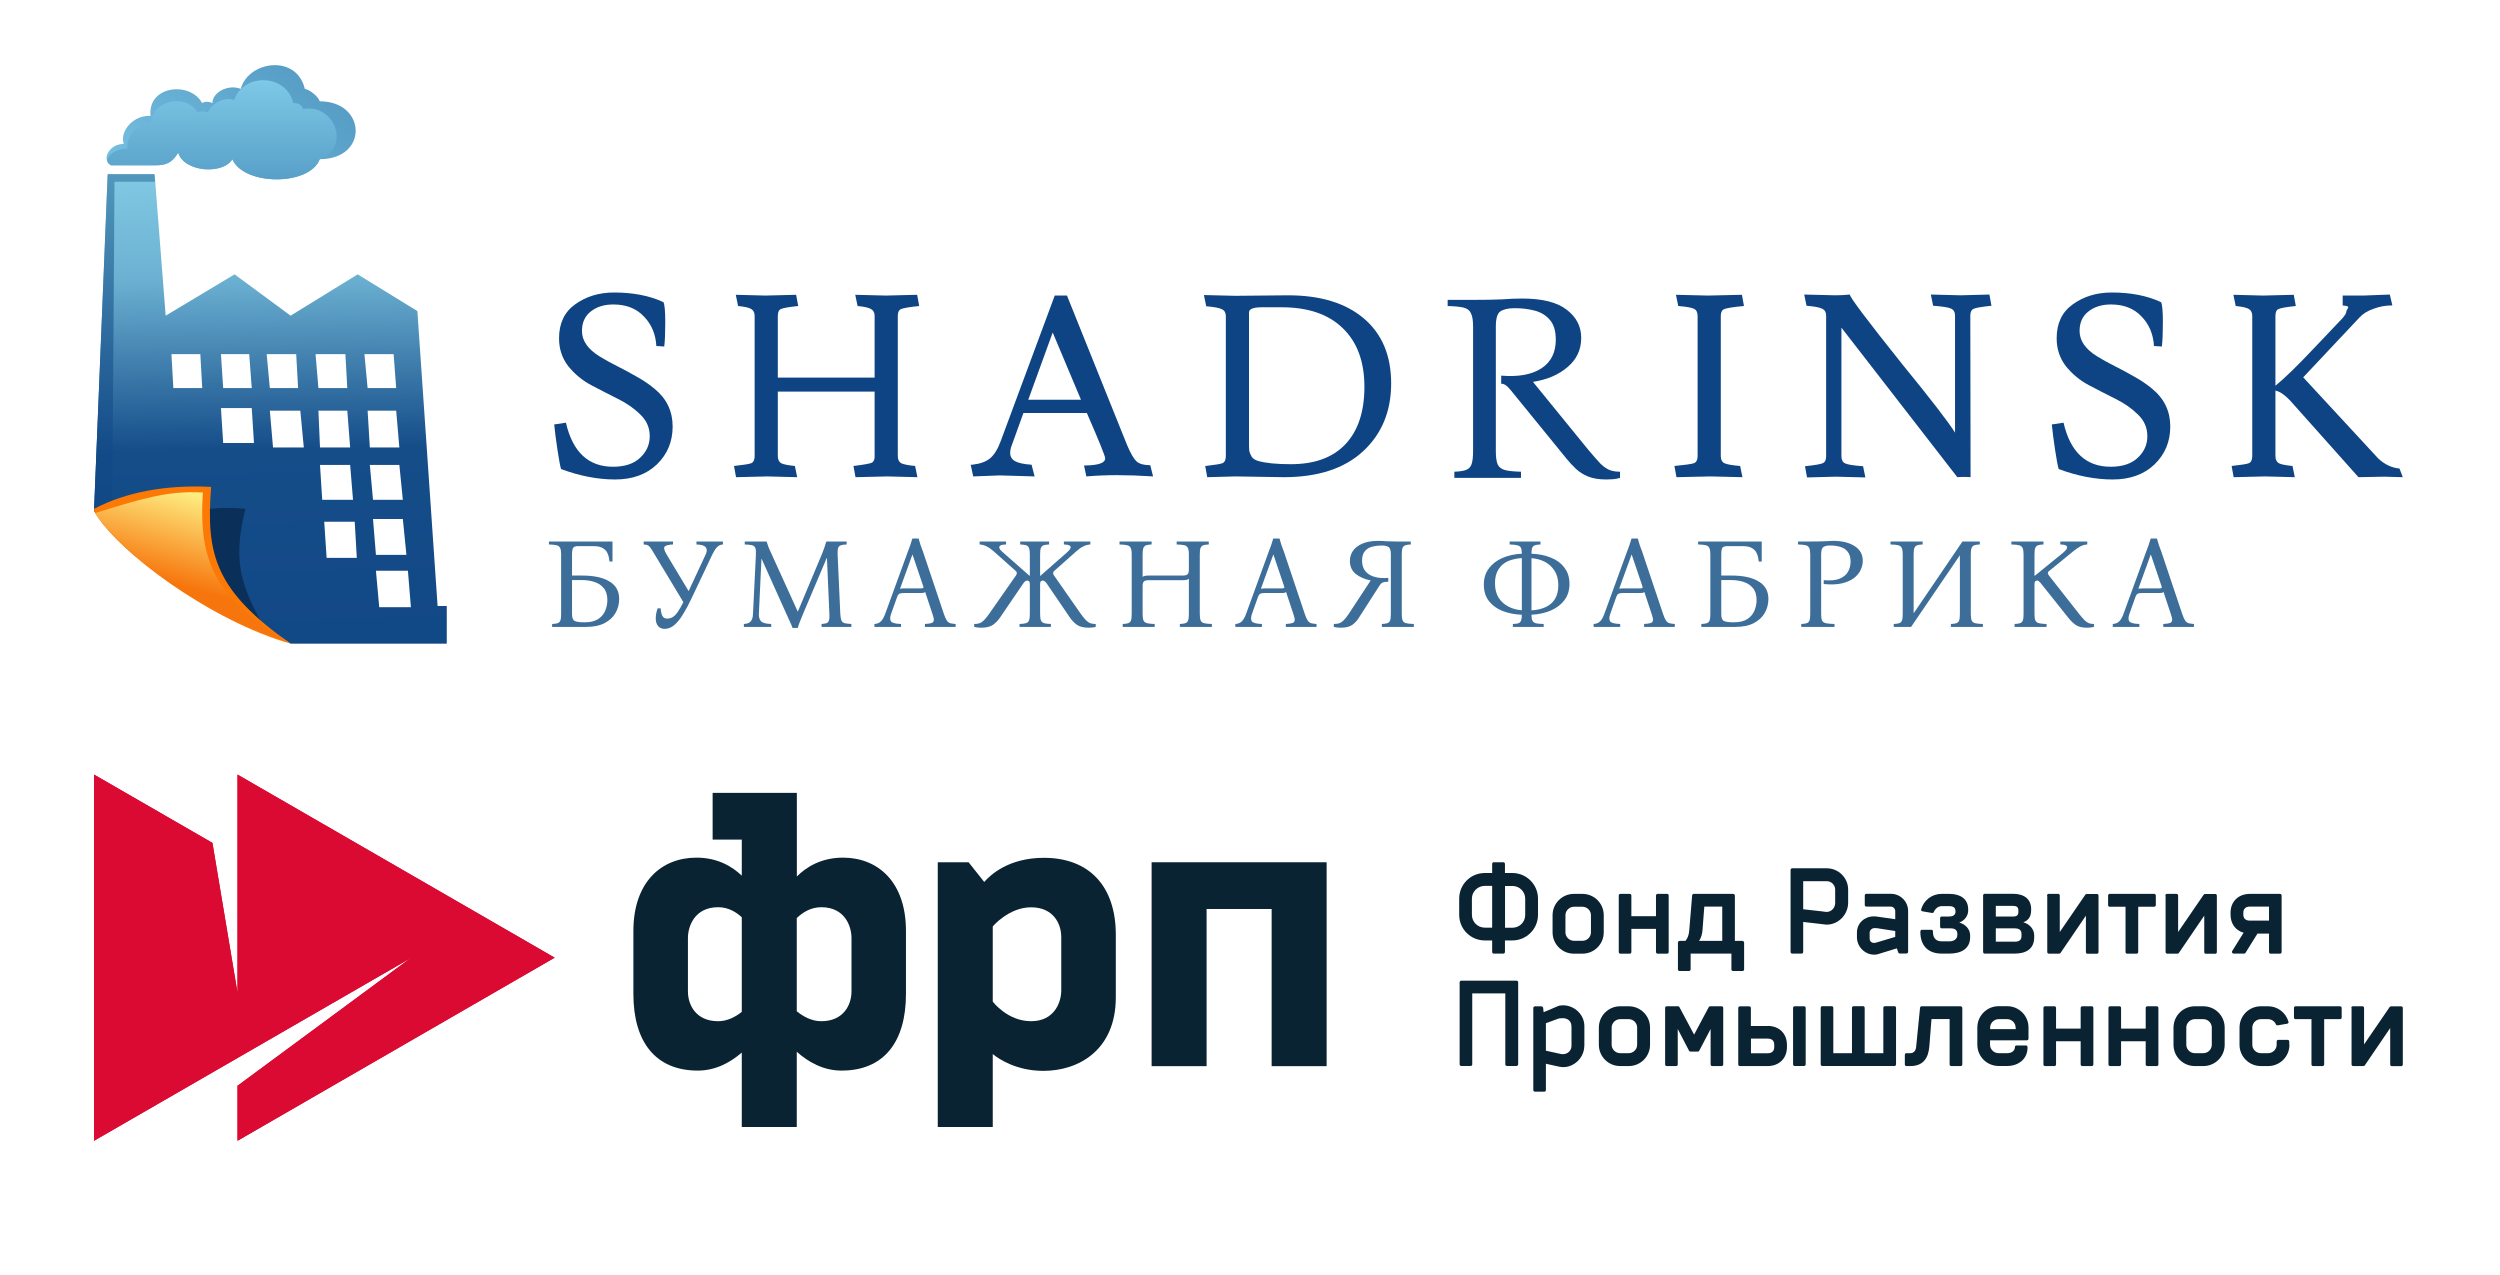 <svg width="255" height="130" viewBox="0 0 255 130" fill="none" xmlns="http://www.w3.org/2000/svg">
<rect width="255" height="130" fill="white"/>
<path d="M24.224 79.006V101.244L21.669 85.975L9.589 79.006V116.36L41.85 97.746L24.224 110.751V116.36L56.576 97.683L24.224 79.006Z" fill="#DB0A33"/>
<path fill-rule="evenodd" clip-rule="evenodd" d="M24.224 110.751V116.36L56.576 97.683L24.224 79.006V101.244L21.669 85.975L9.589 79.006V116.36L41.85 97.746L24.224 110.751ZM9.689 116.187L41.8 97.66L41.91 97.827L24.324 110.801V116.187L56.376 97.683L24.324 79.179V101.244L24.125 101.261L21.578 86.038L9.689 79.179V116.187Z" fill="#DB0A33"/>
<path d="M106.481 87.497C102.902 87.497 101.035 89.219 100.391 89.962L98.796 87.95H95.652V114.955H101.261V107.515C101.959 108.077 103.726 109.228 106.436 109.228C110.006 109.228 113.812 107.117 113.812 101.734V95.327C113.812 90.424 111.121 87.497 106.481 87.497ZM108.248 101.027C108.248 102.187 107.587 104.162 105.167 104.162C102.748 104.162 101.261 102.16 101.261 102.16V94.493C101.261 94.493 102.902 92.545 105.167 92.545C107.433 92.545 108.248 94.203 108.248 95.581V101.027Z" fill="#0A2332"/>
<path d="M117.464 87.95V108.748H123.073V92.717H129.707V108.748H135.316V87.95H117.464Z" fill="#0A2332"/>
<path d="M85.983 87.479C83.735 87.479 82.213 88.467 81.279 89.4V85.639V80.873H75.67H72.688V85.639H75.661V89.319C74.718 88.412 73.223 87.479 71.039 87.479C67.469 87.479 64.605 89.953 64.605 94.974V101.38C64.605 106.274 66.862 109.201 71.175 109.201C73.006 109.201 74.51 108.358 75.661 107.362V114.956H81.27V107.28C82.43 108.313 83.962 109.201 85.838 109.201C90.16 109.201 92.408 106.274 92.408 101.38V94.974C92.417 89.953 89.544 87.479 85.983 87.479ZM73.25 104.163C70.985 104.163 70.169 102.504 70.169 101.127V95.671C70.169 94.511 70.831 92.536 73.25 92.536C74.265 92.536 75.063 93.007 75.661 93.56V103.211C75.017 103.728 74.184 104.163 73.25 104.163ZM86.853 101.127C86.853 102.495 86.037 104.163 83.772 104.163C82.793 104.163 81.932 103.691 81.27 103.148V93.641C81.877 93.061 82.711 92.536 83.772 92.536C86.2 92.536 86.853 94.511 86.853 95.671V101.127Z" fill="#0A2332"/>
<path d="M153.351 97.266H152.354C152.272 97.266 152.2 97.194 152.2 97.094V95.925H151.448C150.007 95.925 148.838 94.765 148.838 93.315V91.657C148.838 90.216 149.998 89.047 151.448 89.047H152.2V88.122C152.2 88.023 152.272 87.95 152.354 87.95H153.351C153.432 87.95 153.505 88.023 153.505 88.122V89.047H154.266C155.698 89.047 156.876 90.216 156.876 91.657V93.315C156.876 94.756 155.698 95.925 154.266 95.925H153.505V97.094C153.505 97.194 153.432 97.266 153.351 97.266ZM151.448 94.62H152.2V90.361H151.448C150.732 90.361 150.134 90.941 150.134 91.657V93.315C150.134 94.04 150.732 94.62 151.448 94.62ZM155.571 91.666C155.571 90.95 154.991 90.37 154.275 90.37H153.514V94.629H154.275C154.991 94.629 155.571 94.049 155.571 93.333V91.666Z" fill="#0A2332"/>
<path d="M163.582 95.1C163.582 96.305 162.612 97.275 161.407 97.275H160.537C159.331 97.275 158.362 96.305 158.362 95.1V93.351C158.362 92.155 159.331 91.176 160.537 91.176H161.407C162.612 91.176 163.582 92.146 163.582 93.351V95.1ZM162.277 93.351C162.277 92.88 161.887 92.49 161.416 92.49H160.546C160.075 92.49 159.676 92.88 159.676 93.351V95.1C159.676 95.571 160.075 95.961 160.546 95.961H161.416C161.887 95.961 162.277 95.571 162.277 95.1V93.351Z" fill="#0A2332"/>
<path d="M165.113 91.348C165.113 91.249 165.186 91.176 165.267 91.176H166.246C166.328 91.176 166.4 91.249 166.4 91.348V93.451H168.91V91.348C168.91 91.249 168.983 91.176 169.083 91.176H170.052C170.134 91.176 170.206 91.249 170.206 91.348V97.103C170.206 97.203 170.134 97.275 170.052 97.275H169.083C168.983 97.275 168.91 97.203 168.91 97.103V94.747H166.4V97.103C166.4 97.203 166.328 97.275 166.246 97.275H165.267C165.186 97.275 165.113 97.203 165.113 97.103V91.348Z" fill="#0A2332"/>
<path d="M172.444 97.266V98.87C172.444 98.97 172.372 99.042 172.272 99.042H171.303C171.221 99.042 171.148 98.97 171.148 98.87V96.142C171.148 96.043 171.248 95.97 171.33 95.97H171.91C172.118 95.753 172.263 95.39 172.299 94.946L172.598 91.348C172.607 91.249 172.671 91.176 172.752 91.176H176.776C176.858 91.176 176.948 91.249 176.957 91.348V95.97H177.719C177.8 95.97 177.891 96.043 177.9 96.142V98.87C177.9 98.97 177.827 99.042 177.746 99.042H176.776C176.676 99.042 176.604 98.97 176.604 98.87V97.266H172.444V97.266ZM173.65 94.946C173.622 95.209 173.532 95.671 173.296 95.97H175.67V92.472H173.84L173.65 94.946Z" fill="#0A2332"/>
<path d="M186.327 94.312C186.182 94.312 185.974 94.276 185.747 94.248L183.926 94.04V97.094C183.926 97.194 183.853 97.266 183.772 97.266H182.793C182.712 97.266 182.639 97.194 182.639 97.094V88.739C182.639 88.639 182.712 88.566 182.793 88.566H186.337C187.524 88.566 188.511 89.536 188.511 90.741V92.101C188.493 93.297 187.515 94.312 186.327 94.312ZM187.188 90.741C187.188 90.27 186.799 89.88 186.327 89.88H183.926V92.744L185.793 92.953C185.983 92.98 186.201 93.016 186.327 93.016C186.799 93.016 187.188 92.59 187.188 92.11V90.741Z" fill="#0A2332"/>
<path d="M190.36 92.472C190.278 92.472 190.206 92.4 190.206 92.3V91.34C190.206 91.24 190.278 91.168 190.36 91.168H192.861C193.84 91.168 194.628 91.947 194.628 92.925V97.085C194.628 97.185 194.556 97.257 194.456 97.257H193.785C193.704 97.257 193.649 97.23 193.613 97.121L193.477 96.732L191.502 97.339C191.366 97.375 191.248 97.375 191.157 97.375C190.215 97.375 189.408 96.559 189.408 95.608V95.119C189.408 94.158 190.197 93.469 191.121 93.469C191.221 93.469 191.338 93.469 191.483 93.496L193.314 93.759V92.935C193.314 92.681 193.106 92.472 192.852 92.472H190.36ZM193.323 94.965L191.438 94.674C191.338 94.665 191.221 94.665 191.193 94.665C190.949 94.665 190.704 94.874 190.704 95.137V95.717C190.704 95.98 190.858 96.179 191.166 96.179C191.203 96.179 191.23 96.179 191.411 96.133L193.314 95.563V94.965H193.323Z" fill="#0A2332"/>
<path d="M198.053 97.266C196.522 97.266 195.878 96.296 195.878 95.091V95.01C195.878 94.91 195.951 94.837 196.032 94.837H197.011C197.093 94.837 197.165 94.91 197.165 95.01V95.091C197.165 95.562 197.383 96.016 198.035 96.016H198.851C199.358 96.016 199.648 95.725 199.648 95.381V95.263C199.648 94.928 199.476 94.692 198.969 94.692H198.062C197.963 94.692 197.89 94.62 197.89 94.538V93.641C197.89 93.56 197.963 93.487 198.062 93.487H198.778C199.168 93.487 199.458 93.351 199.458 93.016V92.925C199.458 92.581 199.222 92.427 198.842 92.427H198.044C197.691 92.427 197.374 92.708 197.247 93.025C197.22 93.097 197.165 93.125 197.075 93.125L196.087 92.953C196.014 92.943 195.951 92.88 195.951 92.808C195.951 92.798 195.96 92.771 195.96 92.744C196.223 91.838 197.047 91.176 198.035 91.176H198.833C199.929 91.176 200.754 91.666 200.754 92.753V92.889C200.754 93.288 200.509 93.85 199.848 94.103C200.527 94.285 200.953 94.828 200.953 95.39V95.608C200.953 96.777 200.02 97.266 198.851 97.266H198.053V97.266Z" fill="#0A2332"/>
<path d="M207.17 92.889C207.17 93.288 207.053 93.823 206.382 94.076C207.062 94.258 207.488 94.829 207.488 95.391V95.608C207.488 96.777 206.672 97.266 205.512 97.266H202.431C202.349 97.266 202.277 97.194 202.277 97.094V91.34C202.277 91.24 202.349 91.168 202.431 91.168H205.322C206.409 91.168 207.179 91.657 207.179 92.744V92.889H207.17ZM203.573 93.487H205.322C205.711 93.487 205.875 93.352 205.875 93.016V92.871C205.875 92.527 205.702 92.4 205.322 92.4H203.573V93.487ZM206.192 95.264C206.192 94.928 206.02 94.693 205.512 94.693H203.573V96.052H205.512C206.02 96.052 206.192 95.825 206.192 95.481V95.264Z" fill="#0A2332"/>
<path d="M208.792 91.348C208.792 91.249 208.865 91.176 208.965 91.176H209.925C210.025 91.176 210.097 91.249 210.097 91.348V95.064L212.698 91.267C212.735 91.222 212.771 91.185 212.834 91.185H213.894C213.976 91.185 214.049 91.258 214.049 91.358V97.112C214.049 97.212 213.976 97.284 213.894 97.284H212.916C212.834 97.284 212.762 97.212 212.762 97.112V93.397L210.179 97.194C210.143 97.239 210.097 97.275 210.034 97.275H208.992C208.892 97.275 208.82 97.203 208.82 97.103V91.348H208.792Z" fill="#0A2332"/>
<path d="M219.712 92.49H218.099V97.103C218.099 97.203 218.027 97.275 217.927 97.275H216.958C216.876 97.275 216.804 97.203 216.804 97.103V92.49H215.181C215.1 92.49 215.027 92.418 215.027 92.318V91.348C215.027 91.249 215.1 91.176 215.181 91.176H219.722C219.821 91.176 219.894 91.249 219.894 91.348V92.318C219.885 92.418 219.812 92.49 219.712 92.49Z" fill="#0A2332"/>
<path d="M220.863 91.348C220.863 91.249 220.936 91.176 221.035 91.176H221.996C222.096 91.176 222.168 91.249 222.168 91.348V95.064L224.769 91.267C224.805 91.222 224.842 91.185 224.905 91.185H225.965C226.047 91.185 226.119 91.258 226.119 91.358V97.112C226.119 97.212 226.047 97.284 225.965 97.284H224.987C224.905 97.284 224.833 97.212 224.833 97.112V93.397L222.25 97.194C222.214 97.239 222.168 97.275 222.105 97.275H221.063C220.963 97.275 220.89 97.203 220.89 97.103V91.348H220.863Z" fill="#0A2332"/>
<path d="M231.439 95.227H230.261L229.056 97.166C229.029 97.212 228.983 97.266 228.911 97.266H227.832C227.733 97.266 227.66 97.194 227.66 97.094C227.66 97.085 227.66 97.058 227.669 97.03L228.847 95.136C228.032 94.91 227.515 94.23 227.515 93.288V93.106C227.515 91.938 228.331 91.176 229.491 91.176H232.572C232.653 91.176 232.726 91.249 232.726 91.348V97.103C232.726 97.203 232.653 97.275 232.572 97.275H231.593C231.512 97.275 231.439 97.203 231.439 97.103V95.227ZM231.439 93.904V92.472H229.5C228.992 92.472 228.82 92.762 228.82 93.106V93.288C228.82 93.632 228.992 93.904 229.5 93.904H231.439Z" fill="#0A2332"/>
<path d="M154.674 108.73H153.713C153.614 108.73 153.541 108.657 153.541 108.558V101.326H150.17V108.558C150.17 108.657 150.098 108.73 150.016 108.73H149.037C148.956 108.73 148.883 108.657 148.883 108.558V100.202C148.883 100.103 148.956 100.03 149.037 100.03H154.683C154.783 100.03 154.855 100.103 154.855 100.202V108.558C154.837 108.657 154.765 108.73 154.674 108.73Z" fill="#0A2332"/>
<path d="M161.597 106.673C161.597 107.86 160.591 108.848 159.449 108.848C159.332 108.848 159.096 108.821 158.951 108.784L157.682 108.503V111.177C157.682 111.276 157.61 111.349 157.528 111.349H156.55C156.468 111.349 156.396 111.276 156.396 111.177V102.821C156.396 102.722 156.468 102.649 156.55 102.649H157.229C157.311 102.649 157.374 102.713 157.401 102.785L157.447 103.247L158.96 102.604C159.078 102.559 159.314 102.541 159.431 102.541C160.573 102.541 161.606 103.474 161.606 104.661V106.673H161.597ZM160.283 104.652C160.283 104.145 159.884 103.855 159.413 103.855C159.35 103.855 159.051 103.864 158.951 103.9L157.682 104.371V107.171L159.25 107.516C159.314 107.525 159.359 107.525 159.422 107.525C159.894 107.525 160.292 107.171 160.292 106.664V104.652H160.283Z" fill="#0A2332"/>
<path d="M168.303 106.564C168.303 107.769 167.334 108.738 166.128 108.738H165.258C164.053 108.738 163.083 107.769 163.083 106.564V104.815C163.083 103.618 164.053 102.64 165.258 102.64H166.128C167.334 102.64 168.303 103.609 168.303 104.815V106.564ZM166.989 104.815C166.989 104.343 166.6 103.954 166.128 103.954H165.258C164.787 103.954 164.388 104.343 164.388 104.815V106.564C164.388 107.035 164.787 107.424 165.258 107.424H166.128C166.6 107.424 166.989 107.035 166.989 106.564V104.815Z" fill="#0A2332"/>
<path d="M171.293 102.712L172.798 105.53L174.302 102.712C174.329 102.676 174.383 102.64 174.438 102.64H175.616C175.697 102.64 175.77 102.712 175.77 102.812V108.566C175.77 108.666 175.697 108.738 175.616 108.738H174.637C174.556 108.738 174.483 108.666 174.483 108.566V104.96L173.314 107.189C173.287 107.234 173.233 107.261 173.169 107.261H172.426C172.363 107.261 172.317 107.234 172.29 107.189L171.13 104.96V108.566C171.13 108.666 171.058 108.738 170.976 108.738H169.997C169.907 108.738 169.843 108.666 169.843 108.566V102.812C169.843 102.712 169.916 102.64 169.997 102.64H171.175C171.212 102.64 171.275 102.676 171.293 102.712Z" fill="#0A2332"/>
<path d="M180.292 104.642C181.461 104.642 182.268 105.404 182.268 106.573V106.808C182.268 107.977 181.452 108.738 180.292 108.738H177.456C177.374 108.738 177.302 108.666 177.302 108.566V102.821C177.302 102.721 177.374 102.649 177.456 102.649H178.435C178.516 102.649 178.589 102.721 178.589 102.821V104.651H180.292V104.642ZM178.598 105.938V107.434H180.292C180.8 107.434 180.972 107.144 180.972 106.799V106.555C180.972 106.21 180.8 105.938 180.292 105.938H178.598V105.938ZM184.18 108.557C184.18 108.657 184.107 108.729 184.026 108.729H183.047C182.966 108.729 182.893 108.657 182.893 108.557V102.812C182.893 102.712 182.966 102.64 183.047 102.64H184.026C184.107 102.64 184.18 102.712 184.18 102.812V108.557Z" fill="#0A2332"/>
<path d="M185.865 108.73C185.784 108.73 185.711 108.657 185.711 108.558V102.803C185.711 102.703 185.784 102.631 185.865 102.631H186.844C186.926 102.631 186.998 102.703 186.998 102.803V107.425H188.901V102.803C188.901 102.703 188.974 102.631 189.073 102.631H190.043C190.125 102.631 190.197 102.703 190.197 102.803V107.425H192.1V102.803C192.1 102.703 192.173 102.631 192.272 102.631H193.242C193.324 102.631 193.396 102.703 193.396 102.803V108.558C193.396 108.657 193.324 108.73 193.242 108.73H185.865Z" fill="#0A2332"/>
<path d="M195.843 102.812C195.852 102.712 195.915 102.64 195.997 102.64H199.975C200.057 102.64 200.147 102.712 200.156 102.812V108.566C200.156 108.666 200.084 108.738 200.002 108.738H199.032C198.933 108.738 198.86 108.666 198.86 108.566V103.945H197.012L196.794 106.727C196.694 107.95 196.151 108.738 194.855 108.738H194.447C194.365 108.738 194.293 108.666 194.293 108.566V107.597C194.293 107.497 194.365 107.424 194.447 107.424H194.855C195.208 107.424 195.426 107.162 195.453 106.718L195.843 102.812Z" fill="#0A2332"/>
<path d="M204.733 108.73H203.863C202.658 108.73 201.688 107.76 201.688 106.555V104.806C201.688 103.61 202.658 102.631 203.863 102.631H204.733C205.938 102.631 206.908 103.601 206.908 104.806V105.939C206.908 106.038 206.835 106.111 206.736 106.111H202.984V106.564C202.984 107.035 203.383 107.425 203.854 107.425H204.724C205.231 107.425 205.521 107.144 205.521 106.809C205.521 106.709 205.594 106.636 205.675 106.636H206.654C206.736 106.636 206.808 106.709 206.808 106.809C206.835 107.996 205.902 108.73 204.733 108.73ZM205.594 104.815C205.594 104.344 205.204 103.954 204.733 103.954H203.863C203.392 103.954 202.993 104.344 202.993 104.815V104.969H205.603V104.815H205.594Z" fill="#0A2332"/>
<path d="M208.43 102.812C208.43 102.712 208.502 102.64 208.584 102.64H209.562C209.644 102.64 209.717 102.712 209.717 102.812V104.914H212.227V102.812C212.227 102.712 212.299 102.64 212.399 102.64H213.369C213.45 102.64 213.523 102.712 213.523 102.812V108.566C213.523 108.666 213.45 108.738 213.369 108.738H212.399C212.299 108.738 212.227 108.666 212.227 108.566V106.21H209.717V108.566C209.717 108.666 209.644 108.738 209.562 108.738H208.584C208.502 108.738 208.43 108.666 208.43 108.566V102.812Z" fill="#0A2332"/>
<path d="M215.063 102.812C215.063 102.712 215.136 102.64 215.218 102.64H216.196C216.278 102.64 216.35 102.712 216.35 102.812V104.914H218.861V102.812C218.861 102.712 218.933 102.64 219.033 102.64H220.002C220.084 102.64 220.156 102.712 220.156 102.812V108.566C220.156 108.666 220.084 108.738 220.002 108.738H219.033C218.933 108.738 218.861 108.666 218.861 108.566V106.21H216.35V108.566C216.35 108.666 216.278 108.738 216.196 108.738H215.218C215.136 108.738 215.063 108.666 215.063 108.566V102.812Z" fill="#0A2332"/>
<path d="M226.917 106.564C226.917 107.769 225.947 108.738 224.742 108.738H223.872C222.667 108.738 221.697 107.769 221.697 106.564V104.815C221.697 103.618 222.667 102.64 223.872 102.64H224.742C225.947 102.64 226.917 103.609 226.917 104.815V106.564ZM225.603 104.815C225.603 104.343 225.213 103.954 224.742 103.954H223.872C223.401 103.954 223.002 104.343 223.002 104.815V106.564C223.002 107.035 223.401 107.424 223.872 107.424H224.742C225.213 107.424 225.603 107.035 225.603 106.564V104.815Z" fill="#0A2332"/>
<path d="M233.524 106.564C233.524 107.769 232.554 108.738 231.349 108.738H230.606C229.4 108.738 228.431 107.769 228.431 106.564V104.815C228.431 103.609 229.4 102.64 230.606 102.64H231.349C232.327 102.64 233.152 103.292 233.424 104.207C233.424 104.235 233.433 104.253 233.433 104.271C233.433 104.343 233.37 104.407 233.297 104.416L232.318 104.588C232.237 104.588 232.173 104.561 232.146 104.488C232.01 104.171 231.693 103.954 231.349 103.954H230.606C230.134 103.954 229.736 104.343 229.736 104.815V106.564C229.736 107.035 230.134 107.424 230.606 107.424H231.349C231.82 107.424 232.219 107.035 232.219 106.564V106.237C232.219 106.138 232.291 106.065 232.373 106.065H233.351C233.433 106.065 233.505 106.138 233.505 106.237V106.564H233.524Z" fill="#0A2332"/>
<path d="M238.679 103.954H237.066V108.566C237.066 108.666 236.994 108.738 236.894 108.738H235.924C235.843 108.738 235.77 108.666 235.77 108.566V103.954H234.139C234.057 103.954 233.985 103.881 233.985 103.781V102.812C233.985 102.712 234.057 102.64 234.139 102.64H238.679C238.779 102.64 238.851 102.712 238.851 102.812V103.781C238.851 103.881 238.779 103.954 238.679 103.954Z" fill="#0A2332"/>
<path d="M239.831 102.812C239.831 102.712 239.903 102.64 240.003 102.64H240.963C241.063 102.64 241.136 102.712 241.136 102.812V106.527L243.736 102.73C243.773 102.685 243.809 102.649 243.872 102.649H244.933C245.014 102.649 245.087 102.721 245.087 102.821V108.575C245.087 108.675 245.014 108.748 244.933 108.748H243.954C243.872 108.748 243.8 108.675 243.8 108.575V104.86L241.217 108.657C241.181 108.702 241.136 108.738 241.072 108.738H240.03C239.93 108.738 239.858 108.666 239.858 108.566V102.812H239.831Z" fill="#0A2332"/>
<path d="M62.53 47.608C63.725 47.608 64.643 47.305 65.284 46.699C65.943 46.092 66.272 45.356 66.272 44.49C66.272 43.624 65.951 42.888 65.31 42.281C64.687 41.658 63.916 41.121 62.998 40.67C62.097 40.22 61.188 39.752 60.27 39.267C59.369 38.782 58.598 38.141 57.957 37.344C57.333 36.53 57.022 35.586 57.022 34.512C57.022 32.971 57.576 31.81 58.684 31.03C59.793 30.234 61.11 29.835 62.634 29.835C64.591 29.835 66.272 30.164 67.675 30.823C67.796 31.082 67.857 31.767 67.857 32.875C67.857 33.967 67.822 34.789 67.753 35.344L66.947 35.292C66.878 34.079 66.454 33.075 65.674 32.278C64.912 31.463 63.873 31.056 62.556 31.056C61.621 31.056 60.85 31.299 60.243 31.784C59.654 32.252 59.36 32.91 59.36 33.759C59.36 34.764 59.975 35.638 61.205 36.383C61.742 36.712 62.34 37.041 62.998 37.37C63.656 37.7 64.314 38.055 64.972 38.436C65.631 38.8 66.228 39.207 66.765 39.657C67.995 40.662 68.61 41.944 68.61 43.503C68.61 45.044 68.073 46.335 66.999 47.374C65.925 48.396 64.505 48.907 62.738 48.907C60.971 48.907 59.135 48.552 57.229 47.842C57.143 47.582 57.022 46.941 56.866 45.919C56.71 44.88 56.597 44.005 56.528 43.295L57.723 43.113C58.416 46.11 60.018 47.608 62.53 47.608Z" fill="#0E4483"/>
<path d="M78.09 30.147L81.208 30.069L81.416 31.212C80.446 31.316 79.857 31.42 79.649 31.524C79.441 31.611 79.337 31.845 79.337 32.226V38.514H89.211V32.226C89.211 31.897 89.09 31.663 88.847 31.524C88.622 31.386 88.163 31.282 87.47 31.212L87.236 30.069L90.354 30.147L93.55 30.069L93.758 31.212C92.771 31.316 92.156 31.42 91.913 31.524C91.688 31.611 91.575 31.845 91.575 32.226V46.517C91.575 46.863 91.688 47.106 91.913 47.244C92.156 47.366 92.632 47.461 93.342 47.53L93.576 48.673L90.51 48.595L87.262 48.673L87.054 47.53C88.198 47.392 88.838 47.27 88.977 47.166C89.133 47.045 89.211 46.855 89.211 46.595V39.943H79.337V46.517C79.337 46.863 79.45 47.106 79.675 47.244C79.9 47.366 80.368 47.461 81.078 47.53L81.312 48.673L78.272 48.595L75.076 48.673L74.868 47.53C75.838 47.426 76.427 47.331 76.635 47.244C76.86 47.14 76.973 46.898 76.973 46.517V32.226C76.973 31.897 76.86 31.663 76.635 31.524C76.427 31.386 75.977 31.282 75.284 31.212L75.05 30.069L78.09 30.147Z" fill="#0E4483"/>
<path d="M101.972 48.492L99.269 48.595L99.01 47.4H99.165C99.962 47.314 100.569 47.097 100.984 46.751C101.417 46.387 101.781 45.798 102.076 44.984L107.584 30.147H108.831L114.964 45.4C115.327 46.248 115.648 46.803 115.925 47.062C116.219 47.322 116.687 47.452 117.328 47.452L117.614 48.595C116.263 48.509 115.042 48.465 113.95 48.465C112.876 48.465 111.828 48.509 110.806 48.595L110.572 47.478H110.676C112.045 47.461 112.729 47.218 112.729 46.751C112.729 46.525 112.105 44.984 110.858 42.126H104.388L103.115 45.659C103.063 45.867 103.037 46.049 103.037 46.205C103.037 46.569 103.202 46.846 103.531 47.036C103.86 47.227 104.423 47.348 105.22 47.4L105.531 48.595L101.972 48.492ZM107.376 33.915L104.882 40.774H110.261L107.376 33.915Z" fill="#0E4483"/>
<path d="M126.022 48.595L123.138 48.673L122.93 47.53C123.9 47.426 124.489 47.331 124.697 47.244C124.922 47.14 125.035 46.898 125.035 46.517V32.252C125.035 31.905 124.905 31.671 124.645 31.55C124.402 31.412 123.865 31.308 123.034 31.238L122.8 30.095L125.996 30.173L131.375 30.121C134.683 30.121 137.264 30.909 139.118 32.486C140.971 34.062 141.898 36.27 141.898 39.111C141.898 41.952 140.945 44.256 139.04 46.023C137.134 47.79 134.432 48.673 130.933 48.673C130.933 48.673 129.296 48.647 126.022 48.595ZM131.66 47.348C134.086 47.348 135.939 46.673 137.221 45.322C138.52 43.953 139.17 41.996 139.17 39.449C139.17 36.886 138.433 34.893 136.961 33.473C135.506 32.053 133.427 31.342 130.725 31.342H128.724C127.841 31.342 127.399 31.515 127.399 31.862V45.243C127.399 45.59 127.408 45.841 127.425 45.997C127.46 46.153 127.538 46.343 127.659 46.569C127.797 46.777 128.014 46.924 128.308 47.01C129.071 47.236 130.188 47.348 131.66 47.348Z" fill="#0E4483"/>
<path d="M170.947 30.069L174.221 30.147C174.238 30.147 175.39 30.121 177.677 30.069L177.885 31.212C176.793 31.316 176.127 31.42 175.884 31.524C175.642 31.611 175.52 31.845 175.52 32.226V46.517C175.52 46.88 175.642 47.123 175.884 47.244C176.127 47.366 176.664 47.461 177.495 47.53L177.729 48.673L174.455 48.595C174.438 48.595 173.286 48.621 170.999 48.673L170.791 47.53C171.883 47.426 172.549 47.331 172.792 47.244C173.034 47.14 173.156 46.898 173.156 46.517V32.226C173.156 31.862 173.034 31.619 172.792 31.498C172.549 31.377 172.012 31.282 171.181 31.212L170.947 30.069Z" fill="#0E4483"/>
<path d="M199.985 30.121L202.921 30.043L203.129 31.186C202.142 31.29 201.535 31.394 201.31 31.498C201.085 31.602 200.972 31.836 200.972 32.2L200.998 48.673C200.877 48.656 200.652 48.647 200.323 48.647C199.994 48.647 199.768 48.656 199.647 48.673L187.825 33.421V46.543C187.825 46.907 187.954 47.149 188.214 47.27C188.474 47.392 189.08 47.487 190.033 47.556L190.267 48.699L187.253 48.621L184.317 48.699L184.109 47.556C185.096 47.452 185.703 47.348 185.928 47.244C186.153 47.14 186.266 46.907 186.266 46.543V32.2C186.266 31.853 186.136 31.619 185.876 31.498C185.633 31.36 185.096 31.256 184.265 31.186L184.031 30.043C184.031 30.043 185.096 30.069 187.227 30.121C187.695 30.121 188.18 30.095 188.682 30.043C188.682 30.32 190.475 32.702 194.061 37.189C196.919 40.688 198.703 43 199.413 44.126V32.2C199.413 31.836 199.275 31.593 198.998 31.472C198.738 31.351 198.131 31.256 197.179 31.186L196.945 30.043C196.945 30.043 197.958 30.069 199.985 30.121Z" fill="#0E4483"/>
<path d="M215.287 47.608C216.483 47.608 217.401 47.305 218.042 46.699C218.7 46.092 219.029 45.356 219.029 44.49C219.029 43.624 218.709 42.888 218.068 42.281C217.444 41.658 216.673 41.121 215.755 40.67C214.854 40.22 213.945 39.752 213.027 39.267C212.126 38.782 211.355 38.141 210.714 37.344C210.091 36.53 209.779 35.586 209.779 34.512C209.779 32.971 210.333 31.81 211.442 31.03C212.55 30.234 213.867 29.835 215.391 29.835C217.349 29.835 219.029 30.164 220.432 30.823C220.553 31.082 220.614 31.767 220.614 32.875C220.614 33.967 220.579 34.789 220.51 35.344L219.705 35.292C219.635 34.079 219.211 33.075 218.431 32.278C217.669 31.463 216.63 31.056 215.313 31.056C214.378 31.056 213.607 31.299 213.001 31.784C212.412 32.252 212.117 32.91 212.117 33.759C212.117 34.764 212.732 35.638 213.962 36.383C214.499 36.712 215.097 37.041 215.755 37.37C216.413 37.7 217.072 38.055 217.73 38.436C218.388 38.8 218.986 39.207 219.523 39.657C220.753 40.662 221.368 41.944 221.368 43.503C221.368 45.044 220.831 46.335 219.757 47.374C218.683 48.396 217.262 48.907 215.495 48.907C213.728 48.907 211.892 48.552 209.987 47.842C209.9 47.582 209.779 46.941 209.623 45.919C209.467 44.88 209.354 44.005 209.285 43.295L210.48 43.113C211.173 46.11 212.776 47.608 215.287 47.608Z" fill="#0E4483"/>
<path d="M243.163 48.621L240.565 48.673L233.913 41.216C233.22 40.402 232.614 39.943 232.094 39.839V46.517C232.094 46.863 232.207 47.106 232.432 47.244C232.657 47.366 233.125 47.461 233.835 47.53L234.069 48.673L231.029 48.595L227.833 48.673L227.625 47.53C228.595 47.426 229.184 47.331 229.392 47.244C229.617 47.14 229.73 46.898 229.73 46.517V32.226C229.73 31.897 229.617 31.663 229.392 31.524C229.184 31.386 228.734 31.282 228.041 31.212L227.807 30.069L230.847 30.147L233.965 30.069L234.173 31.212C233.203 31.316 232.614 31.42 232.406 31.524C232.198 31.611 232.094 31.845 232.094 32.226V39.345C233.012 38.6 234.329 37.319 236.044 35.5C237.776 33.663 238.746 32.641 238.954 32.434C239.197 32.139 239.318 31.94 239.318 31.836C239.318 31.455 239.959 31.23 238.954 31.16V30.147H241.059L243.761 30.043L244.021 31.16H243.865C243.293 31.16 242.704 31.273 242.098 31.498C241.492 31.706 241.007 32.009 240.643 32.408L234.927 38.488L242.592 46.777C243.25 47.383 243.969 47.721 244.748 47.79L245.086 48.673C244.151 48.639 243.51 48.621 243.163 48.621Z" fill="#0E4483"/>
<path d="M58.348 58.707H59.396C60.584 58.707 61.505 58.907 62.161 59.309C62.824 59.702 63.156 60.296 63.156 61.091C63.156 61.615 63.03 62.096 62.776 62.532C62.532 62.96 62.156 63.305 61.65 63.567C61.152 63.821 60.514 63.947 59.737 63.947H56.317V63.646C56.553 63.637 56.736 63.611 56.868 63.567C57.007 63.524 57.103 63.432 57.156 63.292C57.208 63.152 57.234 62.934 57.234 62.637V56.545C57.234 56.239 57.2 56.021 57.13 55.89C57.068 55.75 56.95 55.658 56.776 55.615C56.601 55.571 56.339 55.545 55.99 55.536V55.235H62.475V57.279H62.174C62.148 56.99 62.086 56.728 61.99 56.492C61.903 56.257 61.746 56.069 61.519 55.929C61.3 55.781 60.973 55.706 60.536 55.706H58.925C58.741 55.706 58.597 55.75 58.492 55.837C58.396 55.925 58.348 56.161 58.348 56.545V58.707ZM59.632 63.476C60.209 63.476 60.667 63.366 61.008 63.148C61.348 62.921 61.589 62.637 61.728 62.297C61.877 61.947 61.951 61.585 61.951 61.209C61.951 60.685 61.824 60.275 61.571 59.977C61.327 59.681 61.003 59.471 60.602 59.349C60.209 59.226 59.781 59.165 59.318 59.165H58.348V62.637C58.348 63.013 58.44 63.248 58.623 63.345C58.815 63.432 59.152 63.476 59.632 63.476Z" fill="#3D6E99"/>
<path d="M67.79 64.144C67.519 64.144 67.301 64.052 67.135 63.869C66.969 63.676 66.886 63.414 66.886 63.083C66.886 62.742 66.952 62.397 67.083 62.047H67.384C67.41 62.388 67.472 62.65 67.568 62.834C67.672 63.008 67.825 63.096 68.026 63.096C68.245 63.096 68.437 63.048 68.603 62.952C68.769 62.855 68.939 62.685 69.114 62.441C69.288 62.196 69.485 61.855 69.703 61.419L66.768 56.545C66.602 56.257 66.471 56.047 66.375 55.916C66.288 55.776 66.196 55.68 66.1 55.628C66.004 55.575 65.856 55.545 65.655 55.536V55.235H68.655L68.642 55.536C68.214 55.553 67.934 55.623 67.803 55.746C67.681 55.868 67.742 56.134 67.987 56.545L70.24 60.292L71.983 56.545C72.123 56.248 72.127 56.012 71.996 55.837C71.874 55.654 71.555 55.553 71.04 55.536V55.235H73.738V55.536C73.485 55.553 73.28 55.65 73.123 55.824C72.965 55.999 72.813 56.239 72.664 56.545L70.528 61.052C70.24 61.663 69.952 62.2 69.664 62.663C69.384 63.126 69.092 63.489 68.786 63.751C68.48 64.013 68.148 64.144 67.79 64.144Z" fill="#3D6E99"/>
<path d="M80.838 64.052C80.768 63.851 80.685 63.65 80.589 63.449C80.493 63.24 80.362 62.952 80.196 62.585L77.694 57.017H77.668L77.405 62.637C77.397 62.96 77.471 63.205 77.628 63.371C77.785 63.537 78.13 63.629 78.663 63.646V63.947H75.873V63.646C76.213 63.629 76.449 63.537 76.58 63.371C76.72 63.205 76.794 62.96 76.803 62.637L77.104 56.545C77.122 56.239 77.1 56.021 77.039 55.89C76.986 55.75 76.877 55.658 76.711 55.615C76.545 55.571 76.296 55.545 75.964 55.536V55.235H78.192C78.261 55.462 78.336 55.676 78.414 55.877C78.502 56.078 78.602 56.3 78.716 56.545L81.362 62.362H81.388L83.825 56.545C83.921 56.318 84.004 56.099 84.074 55.89C84.153 55.671 84.223 55.453 84.284 55.235H86.354V55.536C86.109 55.545 85.917 55.571 85.777 55.615C85.638 55.658 85.541 55.75 85.489 55.89C85.445 56.021 85.428 56.239 85.437 56.545L85.712 62.637C85.729 62.934 85.769 63.152 85.83 63.292C85.891 63.432 86 63.524 86.157 63.567C86.323 63.602 86.55 63.629 86.839 63.646V63.947H83.799V63.646C84.009 63.629 84.175 63.602 84.297 63.567C84.419 63.524 84.502 63.432 84.546 63.292C84.598 63.152 84.616 62.934 84.598 62.637L84.349 56.925H84.323L81.925 62.585C81.777 62.952 81.659 63.24 81.572 63.449C81.493 63.65 81.428 63.851 81.375 64.052H80.838Z" fill="#3D6E99"/>
<path d="M96.281 62.637C96.386 62.943 96.487 63.166 96.583 63.305C96.679 63.436 96.792 63.524 96.923 63.567C97.063 63.602 97.246 63.629 97.474 63.646V63.947H94.342V63.646C94.639 63.629 94.858 63.598 94.997 63.554C95.146 63.511 95.229 63.419 95.246 63.279C95.264 63.139 95.22 62.925 95.115 62.637L94.368 60.384C94.325 60.427 94.259 60.458 94.172 60.475C94.085 60.484 93.993 60.489 93.897 60.489H92.18C91.988 60.489 91.844 60.51 91.748 60.554C91.652 60.598 91.569 60.715 91.499 60.908L90.883 62.637C90.77 62.969 90.77 63.218 90.883 63.384C91.006 63.541 91.346 63.629 91.905 63.646V63.947H89.193V63.646C89.473 63.629 89.691 63.541 89.849 63.384C90.014 63.218 90.159 62.969 90.281 62.637L92.6 56.27C92.687 56.043 92.77 55.82 92.849 55.602C92.927 55.383 92.997 55.16 93.058 54.933H93.7C93.761 55.16 93.827 55.383 93.897 55.602C93.975 55.82 94.058 56.043 94.146 56.27L96.281 62.637ZM93.923 60.017C94.037 60.017 94.115 60.004 94.159 59.977C94.203 59.943 94.203 59.873 94.159 59.768L93.085 56.584H93.058L91.801 60.056C91.844 60.039 91.897 60.03 91.958 60.03C92.019 60.021 92.089 60.017 92.167 60.017H93.923Z" fill="#3D6E99"/>
<path d="M100.078 64.026C99.842 64.026 99.606 64 99.37 63.947V63.646C99.571 63.646 99.742 63.624 99.881 63.58C100.03 63.537 100.183 63.441 100.34 63.292C100.497 63.135 100.685 62.904 100.903 62.598L103.628 58.694C103.759 58.501 103.746 58.344 103.589 58.222L101.349 56.23C101.095 56.003 100.859 55.837 100.641 55.733C100.423 55.619 100.183 55.553 99.921 55.536V55.235H102.619V55.536C102.349 55.545 102.165 55.575 102.069 55.628C101.973 55.671 101.925 55.737 101.925 55.824C101.925 55.894 101.956 55.973 102.017 56.06C102.087 56.148 102.222 56.279 102.423 56.453L105.017 58.733H105.043V56.545C105.043 56.239 105.013 56.021 104.952 55.89C104.899 55.75 104.803 55.658 104.663 55.615C104.524 55.571 104.323 55.545 104.061 55.536V55.235H107.008V55.536C106.773 55.545 106.589 55.571 106.458 55.615C106.327 55.658 106.231 55.75 106.17 55.89C106.118 56.021 106.091 56.239 106.091 56.545V58.733H106.118L108.712 56.453C108.913 56.279 109.044 56.148 109.105 56.06C109.175 55.973 109.21 55.894 109.21 55.824C109.21 55.737 109.162 55.671 109.065 55.628C108.969 55.575 108.786 55.545 108.515 55.536V55.235H111.214V55.536C110.952 55.553 110.712 55.619 110.493 55.733C110.275 55.837 110.039 56.003 109.786 56.23L107.546 58.222C107.388 58.344 107.375 58.501 107.506 58.694L110.231 62.598C110.45 62.904 110.638 63.135 110.795 63.292C110.952 63.441 111.105 63.537 111.253 63.58C111.402 63.624 111.572 63.646 111.764 63.646V63.947C111.529 64 111.293 64.026 111.057 64.026C110.55 64.026 110.157 63.934 109.878 63.751C109.598 63.559 109.349 63.305 109.131 62.991L106.812 59.584C106.716 59.436 106.633 59.34 106.563 59.296C106.493 59.244 106.423 59.218 106.353 59.218C106.284 59.218 106.222 59.244 106.17 59.296C106.118 59.34 106.091 59.44 106.091 59.597V62.637C106.091 62.934 106.122 63.152 106.183 63.292C106.244 63.432 106.353 63.524 106.511 63.567C106.668 63.611 106.895 63.637 107.192 63.646V63.947H103.995V63.646C104.275 63.637 104.489 63.611 104.637 63.567C104.794 63.524 104.899 63.432 104.952 63.292C105.013 63.152 105.043 62.934 105.043 62.637V59.597C105.043 59.44 105.017 59.34 104.965 59.296C104.912 59.244 104.851 59.218 104.781 59.218C104.72 59.218 104.65 59.244 104.572 59.296C104.502 59.34 104.419 59.436 104.323 59.584L102.004 62.991C101.785 63.305 101.536 63.559 101.257 63.751C100.977 63.934 100.584 64.026 100.078 64.026Z" fill="#3D6E99"/>
<path d="M114.517 63.947V63.646C114.753 63.637 114.936 63.611 115.067 63.567C115.207 63.524 115.303 63.432 115.356 63.292C115.408 63.152 115.434 62.934 115.434 62.637V56.545C115.434 56.239 115.399 56.021 115.329 55.89C115.268 55.75 115.15 55.658 114.976 55.615C114.801 55.571 114.539 55.545 114.189 55.536V55.235H117.465V55.536C117.229 55.545 117.046 55.571 116.915 55.615C116.784 55.658 116.688 55.75 116.626 55.89C116.574 56.021 116.548 56.239 116.548 56.545V58.838C116.618 58.785 116.701 58.75 116.797 58.733C116.902 58.715 117.024 58.707 117.164 58.707H120.622C120.858 58.707 121.024 58.667 121.12 58.589C121.216 58.51 121.264 58.353 121.264 58.117V56.545C121.264 56.239 121.229 56.021 121.16 55.89C121.098 55.75 120.98 55.658 120.806 55.615C120.631 55.571 120.369 55.545 120.02 55.536V55.235H123.295V55.536C123.059 55.545 122.876 55.571 122.745 55.615C122.614 55.658 122.518 55.75 122.457 55.89C122.404 56.021 122.378 56.239 122.378 56.545V62.637C122.378 62.934 122.409 63.152 122.47 63.292C122.531 63.432 122.649 63.524 122.823 63.567C123.007 63.611 123.269 63.637 123.61 63.646V63.947H120.347V63.646C120.583 63.637 120.766 63.611 120.897 63.567C121.037 63.524 121.133 63.432 121.186 63.292C121.238 63.152 121.264 62.934 121.264 62.637V59.034C121.194 59.095 121.107 59.135 121.002 59.152C120.898 59.17 120.78 59.178 120.649 59.178H117.19C116.954 59.178 116.788 59.218 116.692 59.296C116.596 59.375 116.548 59.528 116.548 59.755V62.637C116.548 62.934 116.578 63.152 116.639 63.292C116.709 63.432 116.832 63.524 117.006 63.567C117.181 63.611 117.439 63.637 117.779 63.646V63.947H114.517Z" fill="#3D6E99"/>
<path d="M133.092 62.637C133.197 62.943 133.297 63.166 133.394 63.305C133.49 63.436 133.603 63.524 133.734 63.567C133.874 63.602 134.057 63.629 134.284 63.646V63.947H131.153V63.646C131.45 63.629 131.669 63.598 131.808 63.554C131.957 63.511 132.04 63.419 132.057 63.279C132.075 63.139 132.031 62.925 131.926 62.637L131.179 60.384C131.136 60.427 131.07 60.458 130.983 60.475C130.896 60.484 130.804 60.489 130.708 60.489H128.991C128.799 60.489 128.655 60.51 128.559 60.554C128.463 60.598 128.38 60.715 128.31 60.908L127.694 62.637C127.581 62.969 127.581 63.218 127.694 63.384C127.817 63.541 128.157 63.629 128.716 63.646V63.947H126.004V63.646C126.284 63.629 126.502 63.541 126.659 63.384C126.825 63.218 126.969 62.969 127.092 62.637L129.411 56.27C129.498 56.043 129.581 55.82 129.66 55.602C129.738 55.383 129.808 55.16 129.869 54.933H130.511C130.572 55.16 130.638 55.383 130.708 55.602C130.786 55.82 130.869 56.043 130.957 56.27L133.092 62.637ZM130.734 60.017C130.847 60.017 130.926 60.004 130.97 59.977C131.013 59.943 131.013 59.873 130.97 59.768L129.895 56.584H129.869L128.611 60.056C128.655 60.039 128.708 60.03 128.769 60.03C128.83 60.021 128.9 60.017 128.978 60.017H130.734Z" fill="#3D6E99"/>
<path d="M136.758 64.026C136.522 64.026 136.286 64 136.05 63.947V63.646C136.251 63.646 136.426 63.624 136.574 63.58C136.723 63.537 136.876 63.441 137.033 63.292C137.19 63.144 137.373 62.912 137.583 62.598L139.81 59.205C139.19 59.082 138.679 58.859 138.277 58.536C137.884 58.204 137.688 57.768 137.688 57.226C137.688 56.851 137.788 56.51 137.989 56.204C138.199 55.89 138.518 55.641 138.946 55.457C139.374 55.265 139.919 55.169 140.583 55.169C140.837 55.169 141.116 55.182 141.422 55.209C141.736 55.226 142.09 55.235 142.483 55.235H143.898V55.536C143.662 55.545 143.479 55.571 143.348 55.615C143.217 55.658 143.121 55.75 143.059 55.89C143.007 56.021 142.981 56.239 142.981 56.545V62.637C142.981 62.934 143.011 63.152 143.073 63.292C143.134 63.432 143.252 63.524 143.426 63.567C143.61 63.611 143.872 63.637 144.212 63.646V63.947H140.95V63.646C141.186 63.637 141.369 63.611 141.5 63.567C141.64 63.524 141.736 63.432 141.789 63.292C141.841 63.152 141.867 62.934 141.867 62.637V56.545C141.867 56.143 141.789 55.894 141.631 55.798C141.483 55.693 141.251 55.641 140.937 55.641C140.605 55.641 140.282 55.68 139.967 55.759C139.662 55.837 139.413 55.99 139.221 56.217C139.029 56.436 138.932 56.759 138.932 57.187C138.932 57.816 139.168 58.283 139.64 58.589C140.112 58.894 140.767 59.012 141.605 58.943V59.336C141.352 59.336 141.164 59.362 141.042 59.414C140.928 59.458 140.823 59.554 140.727 59.702L138.618 62.991C138.417 63.314 138.181 63.567 137.911 63.751C137.649 63.934 137.264 64.026 136.758 64.026Z" fill="#3D6E99"/>
<path d="M154.311 63.947V63.646C154.546 63.637 154.73 63.615 154.861 63.58C154.992 63.536 155.084 63.449 155.136 63.318C155.197 63.187 155.228 62.982 155.228 62.702C154.503 62.676 153.848 62.55 153.262 62.322C152.677 62.087 152.21 61.746 151.861 61.3C151.52 60.846 151.35 60.283 151.35 59.61C151.35 58.981 151.52 58.44 151.861 57.986C152.201 57.523 152.664 57.165 153.249 56.911C153.834 56.658 154.494 56.514 155.228 56.479C155.228 56.2 155.193 55.994 155.123 55.863C155.053 55.732 154.926 55.649 154.743 55.614C154.568 55.571 154.315 55.544 153.983 55.536V55.234H157.127V55.536C156.892 55.544 156.708 55.571 156.577 55.614C156.446 55.649 156.35 55.732 156.289 55.863C156.236 55.994 156.21 56.2 156.21 56.479C156.935 56.505 157.59 56.636 158.175 56.872C158.761 57.099 159.224 57.44 159.564 57.894C159.914 58.34 160.088 58.898 160.088 59.571C160.088 60.2 159.918 60.746 159.577 61.209C159.237 61.663 158.774 62.017 158.189 62.27C157.603 62.523 156.944 62.667 156.21 62.702C156.21 62.982 156.245 63.187 156.315 63.318C156.385 63.449 156.507 63.536 156.682 63.58C156.865 63.615 157.123 63.637 157.455 63.646V63.947H154.311ZM152.489 59.492C152.489 60.086 152.616 60.584 152.869 60.986C153.131 61.379 153.472 61.68 153.891 61.89C154.311 62.1 154.756 62.218 155.228 62.244V56.925C154.704 56.951 154.232 57.056 153.813 57.239C153.402 57.422 153.079 57.702 152.843 58.078C152.607 58.444 152.489 58.916 152.489 59.492ZM158.948 59.689C158.948 59.095 158.817 58.602 158.555 58.209C158.302 57.807 157.966 57.501 157.547 57.291C157.127 57.082 156.682 56.964 156.21 56.938V62.257C156.734 62.231 157.202 62.126 157.612 61.943C158.031 61.759 158.359 61.484 158.595 61.117C158.831 60.742 158.948 60.266 158.948 59.689Z" fill="#3D6E99"/>
<path d="M169.637 62.637C169.741 62.943 169.842 63.165 169.938 63.305C170.034 63.436 170.148 63.523 170.279 63.567C170.418 63.602 170.602 63.628 170.829 63.646V63.947H167.698V63.646C167.995 63.628 168.213 63.598 168.353 63.554C168.501 63.51 168.584 63.419 168.602 63.279C168.619 63.139 168.575 62.925 168.471 62.637L167.724 60.383C167.68 60.427 167.615 60.458 167.527 60.475C167.44 60.484 167.348 60.488 167.252 60.488H165.536C165.344 60.488 165.2 60.51 165.103 60.554C165.007 60.597 164.924 60.715 164.855 60.907L164.239 62.637C164.125 62.969 164.125 63.218 164.239 63.384C164.361 63.541 164.702 63.628 165.261 63.646V63.947H162.549V63.646C162.828 63.628 163.047 63.541 163.204 63.384C163.37 63.218 163.514 62.969 163.636 62.637L165.955 56.27C166.042 56.042 166.125 55.82 166.204 55.601C166.283 55.383 166.352 55.16 166.414 54.933H167.056C167.117 55.16 167.182 55.383 167.252 55.601C167.331 55.82 167.414 56.042 167.501 56.27L169.637 62.637ZM167.278 60.017C167.392 60.017 167.47 60.003 167.514 59.977C167.558 59.942 167.558 59.872 167.514 59.768L166.44 56.584H166.414L165.156 60.056C165.2 60.038 165.252 60.03 165.313 60.03C165.374 60.021 165.444 60.017 165.523 60.017H167.278Z" fill="#3D6E99"/>
<path d="M175.569 58.706H176.617C177.805 58.706 178.726 58.907 179.381 59.309C180.045 59.702 180.377 60.296 180.377 61.091C180.377 61.615 180.25 62.095 179.997 62.532C179.752 62.96 179.377 63.305 178.87 63.567C178.372 63.82 177.735 63.947 176.957 63.947H173.538V63.646C173.774 63.637 173.957 63.611 174.088 63.567C174.228 63.523 174.324 63.432 174.376 63.292C174.429 63.152 174.455 62.934 174.455 62.637V56.545C174.455 56.239 174.42 56.02 174.35 55.889C174.289 55.75 174.171 55.658 173.996 55.614C173.822 55.571 173.56 55.544 173.21 55.536V55.234H179.696V57.278H179.394C179.368 56.99 179.307 56.728 179.211 56.492C179.123 56.256 178.966 56.069 178.739 55.929C178.521 55.78 178.193 55.706 177.757 55.706H176.145C175.962 55.706 175.818 55.75 175.713 55.837C175.617 55.925 175.569 56.16 175.569 56.545V58.706ZM176.853 63.475C177.429 63.475 177.888 63.366 178.228 63.148C178.569 62.921 178.809 62.637 178.949 62.296C179.097 61.947 179.172 61.584 179.172 61.209C179.172 60.685 179.045 60.274 178.792 59.977C178.547 59.68 178.224 59.471 177.822 59.348C177.429 59.226 177.001 59.165 176.538 59.165H175.569V62.637C175.569 63.012 175.66 63.248 175.844 63.344C176.036 63.432 176.372 63.475 176.853 63.475Z" fill="#3D6E99"/>
<path d="M183.727 63.947V63.646C183.963 63.637 184.146 63.611 184.277 63.567C184.417 63.523 184.513 63.432 184.565 63.292C184.618 63.152 184.644 62.934 184.644 62.637V56.545C184.644 56.239 184.609 56.02 184.539 55.889C184.478 55.75 184.36 55.658 184.185 55.614C184.011 55.571 183.749 55.544 183.399 55.536V55.234H184.644C185.238 55.234 185.718 55.226 186.085 55.208C186.461 55.182 186.762 55.169 186.989 55.169C187.898 55.169 188.627 55.348 189.177 55.706C189.727 56.056 190.003 56.558 190.003 57.213C190.003 57.527 189.928 57.837 189.78 58.143C189.64 58.449 189.413 58.724 189.099 58.968C188.784 59.204 188.374 59.383 187.867 59.506C187.36 59.619 186.745 59.641 186.02 59.571V59.178C186.718 59.239 187.264 59.187 187.657 59.021C188.059 58.846 188.343 58.606 188.509 58.3C188.675 57.986 188.758 57.65 188.758 57.291C188.758 56.846 188.657 56.505 188.457 56.27C188.264 56.025 188.007 55.859 187.684 55.772C187.369 55.684 187.028 55.641 186.662 55.641C186.365 55.641 186.138 55.693 185.98 55.798C185.832 55.903 185.758 56.152 185.758 56.545V62.637C185.758 62.934 185.788 63.152 185.849 63.292C185.919 63.432 186.05 63.523 186.242 63.567C186.443 63.611 186.736 63.637 187.12 63.646V63.947H183.727Z" fill="#3D6E99"/>
<path d="M193.161 63.947V63.646C193.397 63.637 193.58 63.611 193.711 63.567C193.851 63.523 193.947 63.432 194 63.292C194.052 63.152 194.078 62.934 194.078 62.637V56.545C194.078 56.239 194.043 56.02 193.973 55.889C193.912 55.75 193.794 55.658 193.62 55.614C193.445 55.571 193.183 55.544 192.834 55.536V55.234H196.109V55.536C195.873 55.544 195.69 55.571 195.559 55.614C195.428 55.658 195.332 55.75 195.27 55.889C195.218 56.02 195.192 56.239 195.192 56.545V62.558L200.17 55.234H201.939V55.536C201.703 55.544 201.52 55.571 201.389 55.614C201.258 55.658 201.162 55.75 201.101 55.889C201.048 56.02 201.022 56.239 201.022 56.545V62.637C201.022 62.934 201.053 63.152 201.114 63.292C201.175 63.432 201.293 63.523 201.467 63.567C201.651 63.611 201.913 63.637 202.254 63.646V63.947H198.991V63.646C199.227 63.637 199.411 63.611 199.542 63.567C199.681 63.523 199.777 63.432 199.83 63.292C199.882 63.152 199.908 62.934 199.908 62.637V56.636L194.93 63.947H193.161Z" fill="#3D6E99"/>
<path d="M212.876 64.026C212.369 64.026 211.981 63.929 211.71 63.737C211.439 63.536 211.186 63.288 210.95 62.991L208.238 59.584C208.125 59.444 208.037 59.348 207.976 59.296C207.915 59.243 207.849 59.217 207.78 59.217C207.71 59.217 207.649 59.243 207.596 59.296C207.544 59.34 207.518 59.44 207.518 59.597V62.637C207.518 62.934 207.548 63.152 207.609 63.292C207.679 63.432 207.801 63.523 207.976 63.567C208.151 63.611 208.408 63.637 208.749 63.646V63.947H205.487V63.646C205.723 63.637 205.906 63.611 206.037 63.567C206.177 63.523 206.273 63.432 206.325 63.292C206.378 63.152 206.404 62.934 206.404 62.637V56.545C206.404 56.239 206.369 56.02 206.299 55.889C206.238 55.75 206.12 55.658 205.945 55.614C205.771 55.571 205.509 55.544 205.159 55.536V55.234H208.435V55.536C208.199 55.544 208.015 55.571 207.884 55.614C207.753 55.658 207.657 55.75 207.596 55.889C207.544 56.02 207.518 56.239 207.518 56.545V58.733H207.544L210.347 56.453C210.557 56.278 210.692 56.147 210.754 56.06C210.815 55.972 210.845 55.894 210.845 55.824C210.845 55.737 210.797 55.671 210.701 55.627C210.605 55.575 210.422 55.544 210.151 55.536V55.234H212.902V55.536C212.64 55.553 212.404 55.619 212.195 55.732C211.985 55.846 211.745 56.012 211.474 56.23L208.985 58.261C208.845 58.366 208.845 58.51 208.985 58.693L212.051 62.597C212.286 62.895 212.479 63.117 212.627 63.266C212.784 63.414 212.933 63.515 213.073 63.567C213.221 63.62 213.391 63.646 213.584 63.646V63.947C213.348 63.999 213.112 64.026 212.876 64.026Z" fill="#3D6E99"/>
<path d="M222.591 62.637C222.695 62.943 222.796 63.165 222.892 63.305C222.988 63.436 223.102 63.523 223.233 63.567C223.372 63.602 223.556 63.628 223.783 63.646V63.947H220.652V63.646C220.949 63.628 221.167 63.598 221.307 63.554C221.455 63.51 221.538 63.419 221.556 63.279C221.573 63.139 221.529 62.925 221.425 62.637L220.678 60.383C220.634 60.427 220.569 60.458 220.481 60.475C220.394 60.484 220.302 60.488 220.206 60.488H218.49C218.298 60.488 218.154 60.51 218.057 60.554C217.961 60.597 217.878 60.715 217.809 60.907L217.193 62.637C217.079 62.969 217.079 63.218 217.193 63.384C217.315 63.541 217.656 63.628 218.215 63.646V63.947H215.503V63.646C215.782 63.628 216 63.541 216.158 63.384C216.324 63.218 216.468 62.969 216.59 62.637L218.909 56.27C218.996 56.042 219.079 55.82 219.158 55.601C219.237 55.383 219.306 55.16 219.368 54.933H220.01C220.071 55.16 220.136 55.383 220.206 55.601C220.285 55.82 220.368 56.042 220.455 56.27L222.591 62.637ZM220.232 60.017C220.346 60.017 220.424 60.003 220.468 59.977C220.512 59.942 220.512 59.872 220.468 59.768L219.394 56.584H219.368L218.11 60.056C218.154 60.038 218.206 60.03 218.267 60.03C218.328 60.021 218.398 60.017 218.477 60.017H220.232Z" fill="#3D6E99"/>
<path d="M9.589 52.158L10.994 17.769H15.773L16.898 32.199L23.925 27.983L29.641 32.199L36.482 27.983L42.572 31.731L44.634 61.81H45.571V65.652H29.641L9.589 52.158Z" fill="url(#paint0_linear_1360_237)"/>
<path d="M15.866 16.858H11.341C10.299 16.355 11.087 14.682 12.624 14.682C12.177 13.374 13.626 11.704 15.353 11.826C15.041 8.687 19.438 8.278 20.621 10.525C20.818 10.334 21.359 10.334 21.668 10.525C21.668 9.396 23.291 8.561 24.556 9.065C25.305 6.236 30.234 5.466 31.094 9.065C31.637 9.179 32.439 9.825 32.617 10.334C37.386 10.334 37.61 16.237 32.617 16.237C31.574 18.988 24.874 18.962 23.699 16.237C22.77 17.819 18.797 17.587 18.177 15.571C17.536 16.641 16.901 16.858 15.866 16.858Z" fill="url(#paint1_linear_1360_237)"/>
<path d="M15.861 16.862H11.337C10.295 16.359 11.478 15.155 13.015 15.155C12.755 14.032 14.03 12.551 15.399 12.684C15.399 10.143 19.102 9.5 20.156 11.502C20.353 11.311 20.921 11.311 21.23 11.502C21.401 10.626 22.957 9.795 23.883 10.213C24.812 7.399 29.253 7.509 29.915 10.543C30.219 10.45 30.756 10.613 30.935 11.122C34.058 10.543 35.874 14.921 32.613 16.241C31.57 18.992 24.87 18.966 23.695 16.241C22.766 17.823 18.793 17.591 18.173 15.575C17.532 16.645 16.897 16.862 15.861 16.862Z" fill="url(#paint2_linear_1360_237)"/>
<path d="M25.04 51.889C22.744 51.709 21.486 51.814 19.276 52.246C20.385 57.969 22.288 60.467 27.047 64.161C24.625 59.867 23.661 57.34 25.04 51.889Z" fill="#0A2F59"/>
<path d="M15.747 17.769L15.816 18.536H11.678L11.449 52.142H9.589L10.98 17.769H15.747Z" fill="url(#paint3_linear_1360_237)"/>
<path d="M17.681 39.586L17.487 36.122H20.433L20.628 39.586H17.681Z" fill="white"/>
<path d="M22.764 39.586L22.538 36.122H25.419L25.678 39.586H22.764Z" fill="white"/>
<path d="M27.524 39.586L27.2 36.122H30.211L30.406 39.586H27.524Z" fill="white"/>
<path d="M32.478 39.586L32.186 36.122H35.23L35.424 39.586H32.478Z" fill="white"/>
<path d="M37.496 39.586L37.173 36.122H40.151L40.41 39.586H37.496Z" fill="white"/>
<path d="M22.764 45.188L22.538 41.626H25.678L25.905 45.188H22.764Z" fill="white"/>
<path d="M27.848 45.641L27.524 41.885H30.632L30.988 45.641H27.848Z" fill="white"/>
<path d="M32.64 45.641L32.478 41.885H35.424L35.716 45.641H32.64Z" fill="white"/>
<path d="M37.723 45.641L37.496 41.885H40.41L40.734 45.641H37.723Z" fill="white"/>
<path d="M32.866 50.983L32.64 47.422H35.716L36.007 50.983H32.866Z" fill="white"/>
<path d="M38.047 50.983L37.723 47.422H40.734L41.09 50.983H38.047Z" fill="white"/>
<path d="M33.315 56.904L33.071 53.215H36.181L36.394 56.904H33.315Z" fill="white"/>
<path d="M38.345 56.599L38.047 52.941H41.09L41.455 56.599H38.345Z" fill="white"/>
<path d="M38.681 61.935L38.345 58.215H41.607L41.912 61.935H38.681Z" fill="white"/>
<path d="M9.601 52.154V51.899C12.901 50.16 17.027 49.43 21.534 49.662C21.003 56.572 21.931 60.226 29.641 65.651C21.534 63.361 11.886 56.221 9.601 52.154Z" fill="#FC7905"/>
<path d="M20.691 50.234C17.154 50.035 14.547 50.834 9.71 52.329C12.185 56.303 21.077 62.978 28.868 65.254C22.194 60.872 20.219 57.663 20.691 50.234Z" fill="url(#paint4_linear_1360_237)"/>
<path d="M163.85 48.907C163.104 48.907 162.485 48.807 161.994 48.607C161.502 48.407 161.084 48.143 160.738 47.815C160.392 47.487 160.064 47.133 159.755 46.75L154.131 39.843C153.894 39.552 153.712 39.37 153.585 39.297C153.476 39.206 153.321 39.151 153.121 39.133V38.314C154.868 38.46 156.233 38.214 157.216 37.577C158.199 36.94 158.69 35.966 158.69 34.656C158.69 33.764 158.49 33.09 158.09 32.635C157.689 32.162 157.17 31.843 156.533 31.68C155.896 31.516 155.223 31.434 154.513 31.434C153.858 31.434 153.366 31.543 153.039 31.761C152.729 31.962 152.575 32.48 152.575 33.318V46.013C152.575 46.632 152.638 47.087 152.766 47.378C152.911 47.669 153.166 47.861 153.53 47.952C153.894 48.043 154.431 48.097 155.141 48.115V48.743H148.343V48.115C148.834 48.097 149.216 48.043 149.489 47.952C149.781 47.861 149.981 47.669 150.09 47.378C150.199 47.087 150.254 46.632 150.254 46.013V33.318C150.254 32.681 150.181 32.226 150.035 31.953C149.908 31.661 149.662 31.47 149.298 31.379C148.934 31.288 148.388 31.234 147.66 31.215V30.587H150.254C151.51 30.587 152.502 30.569 153.23 30.533C153.958 30.478 154.631 30.451 155.25 30.451C157.325 30.451 158.845 30.833 159.81 31.598C160.792 32.344 161.284 33.299 161.284 34.464C161.284 35.666 160.82 36.658 159.892 37.44C158.981 38.223 157.817 38.724 156.397 38.942V38.996L162.048 45.931C162.558 46.532 162.968 46.996 163.277 47.324C163.605 47.633 163.914 47.842 164.205 47.952C164.496 48.061 164.842 48.115 165.243 48.115V48.743C165.006 48.816 164.769 48.862 164.533 48.88C164.296 48.898 164.069 48.907 163.85 48.907Z" fill="#0E4483"/>
<defs>
<linearGradient id="paint0_linear_1360_237" x1="34.373" y1="11.936" x2="35.289" y2="70.793" gradientUnits="userSpaceOnUse">
<stop offset="0.075" stop-color="#82CBE5"/>
<stop offset="0.275" stop-color="#6CB1D2"/>
<stop offset="0.573" stop-color="#154D89"/>
<stop offset="0.995" stop-color="#104785"/>
</linearGradient>
<linearGradient id="paint1_linear_1360_237" x1="14.921" y1="24.116" x2="31.165" y2="4.623" gradientUnits="userSpaceOnUse">
<stop stop-color="#7AC5E5"/>
<stop offset="1" stop-color="#5399C3"/>
</linearGradient>
<linearGradient id="paint2_linear_1360_237" x1="22.64" y1="6.815" x2="22.64" y2="18.945" gradientUnits="userSpaceOnUse">
<stop stop-color="#82CEEB"/>
<stop offset="1" stop-color="#569DC6"/>
</linearGradient>
<linearGradient id="paint3_linear_1360_237" x1="12.702" y1="17.769" x2="12.702" y2="52.142" gradientUnits="userSpaceOnUse">
<stop stop-color="#5298BC"/>
<stop offset="0.839" stop-color="#124987"/>
<stop offset="0.992" stop-color="#114886"/>
</linearGradient>
<linearGradient id="paint4_linear_1360_237" x1="20.926" y1="49.624" x2="16.492" y2="65.254" gradientUnits="userSpaceOnUse">
<stop stop-color="#FFFA8E"/>
<stop offset="0.638" stop-color="#F6760D"/>
</linearGradient>
</defs>
</svg>
